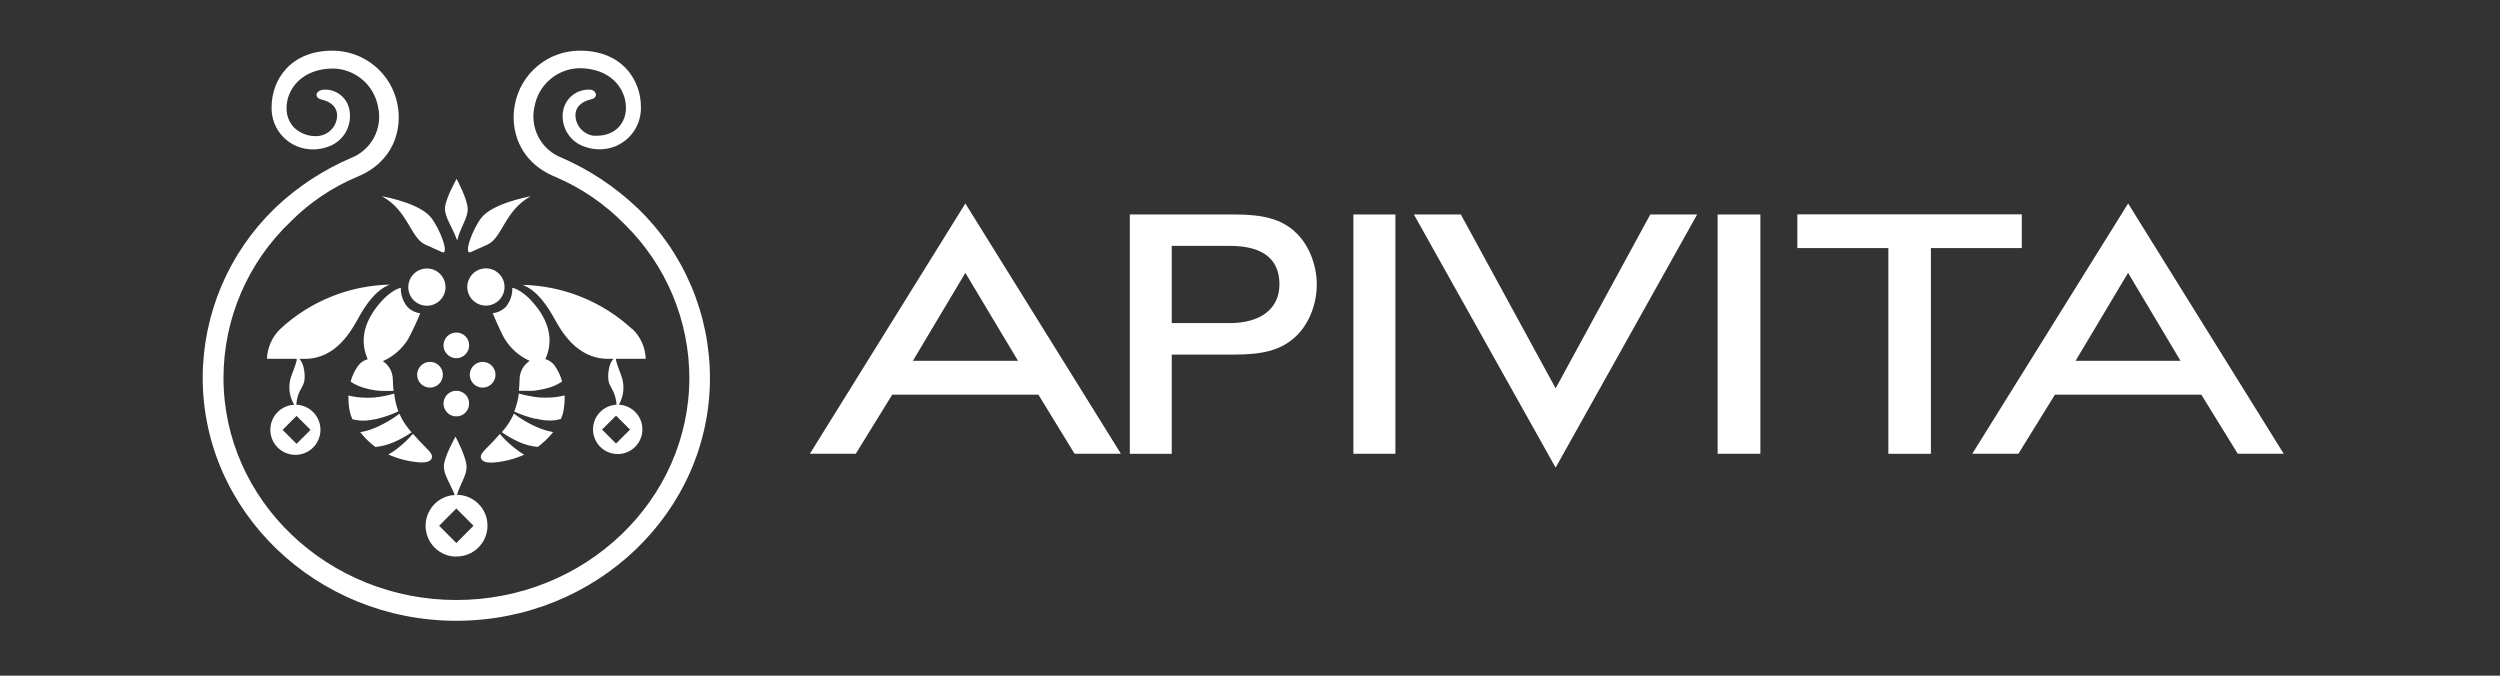 <svg width="148" height="40" viewBox="0 0 148 40" fill="none" xmlns="http://www.w3.org/2000/svg">
<rect x="0" y="0" width="148" height="40" fill="#333333" stroke="none"/>
<path d="M27.015 32.944C27.499 32.949 27.965 32.762 28.311 32.423C28.657 32.084 28.855 31.622 28.86 31.137C28.865 30.653 28.677 30.187 28.339 29.841C28 29.495 27.538 29.297 27.053 29.292C27.274 28.584 27.622 28.151 27.622 27.637C27.622 27.069 26.965 25.85 26.965 25.85C26.965 25.85 26.276 27.069 26.276 27.607C26.276 28.101 26.623 28.564 26.921 29.303C26.447 29.329 26.001 29.539 25.679 29.888C25.357 30.238 25.184 30.698 25.196 31.173C25.208 31.648 25.405 32.1 25.744 32.432C26.084 32.764 26.54 32.95 27.015 32.952M27.015 30.103L28.032 31.124L27.015 32.147L25.997 31.124L27.015 30.103ZM42.029 22.381C42.029 30.305 35.294 36.75 27.015 36.75C18.735 36.75 12 30.285 12 22.361C12.003 20.494 12.381 18.646 13.11 16.927C13.84 15.208 14.906 13.652 16.247 12.352L16.399 12.204C17.68 11.014 19.156 10.052 20.762 9.36C21.353 9.135 21.842 8.703 22.139 8.146C22.437 7.588 22.523 6.942 22.381 6.326C22.268 5.699 21.942 5.13 21.457 4.716C20.973 4.302 20.36 4.069 19.723 4.056C17.913 4.056 16.964 5.237 16.964 6.403C16.96 6.618 16.999 6.83 17.077 7.03C17.156 7.229 17.273 7.411 17.422 7.565C17.618 7.747 17.851 7.885 18.105 7.968C18.36 8.052 18.629 8.079 18.895 8.047C19.173 8.007 19.43 7.874 19.622 7.669C19.815 7.464 19.932 7.2 19.954 6.919C19.99 6.401 19.648 6.023 19.014 5.888C18.793 5.838 18.738 5.7 18.738 5.598C18.738 5.496 18.895 5.306 19.215 5.306C19.577 5.297 19.93 5.423 20.204 5.659C20.478 5.896 20.654 6.226 20.699 6.585C20.768 7.04 20.671 7.503 20.427 7.892C20.182 8.281 19.806 8.569 19.367 8.704C19.101 8.797 18.821 8.845 18.539 8.844C18.211 8.849 17.885 8.786 17.581 8.661C17.277 8.536 17.002 8.35 16.772 8.116C16.542 7.881 16.362 7.602 16.243 7.296C16.124 6.99 16.068 6.663 16.079 6.334C16.079 4.724 17.204 3 19.673 3C20.589 2.997 21.476 3.316 22.182 3.9C22.887 4.484 23.366 5.296 23.534 6.197C23.81 7.603 23.352 9.561 21.154 10.463C19.7 11.072 18.376 11.956 17.257 13.067L17.21 13.117C15.955 14.307 14.955 15.741 14.271 17.33C13.587 18.92 13.233 20.631 13.23 22.361C13.23 29.618 19.414 35.52 27.02 35.52C34.627 35.52 40.81 29.618 40.81 22.361C40.806 20.678 40.468 19.012 39.817 17.459C39.165 15.906 38.213 14.498 37.015 13.315L36.968 13.268C35.801 12.072 34.408 11.121 32.87 10.469C30.669 9.567 30.203 7.606 30.479 6.199C30.645 5.298 31.123 4.484 31.829 3.899C32.535 3.315 33.423 2.996 34.34 3C36.822 3 37.942 4.727 37.942 6.329C37.952 6.657 37.896 6.984 37.777 7.29C37.658 7.596 37.478 7.875 37.248 8.109C37.018 8.344 36.743 8.529 36.44 8.655C36.136 8.78 35.81 8.843 35.482 8.839C35.2 8.839 34.92 8.792 34.654 8.698C34.219 8.567 33.846 8.283 33.602 7.899C33.359 7.516 33.261 7.057 33.328 6.608C33.384 6.233 33.577 5.894 33.87 5.654C34.162 5.414 34.533 5.291 34.911 5.309C34.995 5.303 35.079 5.328 35.146 5.378C35.214 5.429 35.262 5.502 35.281 5.584C35.281 5.695 35.225 5.83 35.005 5.877C34.373 6.015 34.031 6.39 34.067 6.908C34.092 7.188 34.21 7.451 34.403 7.656C34.595 7.861 34.851 7.995 35.129 8.036H35.303C36.513 8.036 37.057 7.209 37.057 6.381C37.057 5.217 36.113 4.037 34.299 4.037C33.661 4.051 33.049 4.285 32.565 4.699C32.081 5.113 31.755 5.682 31.643 6.31C31.501 6.926 31.587 7.573 31.885 8.13C32.183 8.688 32.673 9.119 33.264 9.343C34.903 10.058 36.405 11.053 37.702 12.284L37.752 12.325C39.102 13.626 40.176 15.185 40.911 16.91C41.646 18.634 42.026 20.489 42.029 22.364M27.064 14.233C26.75 13.379 26.342 12.879 26.342 12.344C26.342 11.809 27.031 10.587 27.031 10.587C27.031 10.587 27.688 11.806 27.688 12.375C27.688 12.943 27.274 13.403 27.064 14.233ZM22.61 11.619C23.062 11.702 24.91 12.093 25.525 12.888C26.077 13.602 26.629 15.122 26.16 14.923C25.644 14.686 25.479 14.617 25.17 14.476C24.295 14.073 24.149 12.449 22.61 11.619ZM28.501 12.888C29.133 12.093 30.983 11.702 31.419 11.619C29.889 12.446 29.737 14.073 28.868 14.476L27.87 14.923C27.423 15.122 27.944 13.602 28.501 12.888ZM20.688 24.278C20.639 23.991 20.62 23.7 20.63 23.409L20.801 23.454C21.005 23.497 21.213 23.525 21.421 23.536C21.652 23.551 21.883 23.551 22.114 23.536L22.285 23.517L22.456 23.495C22.569 23.478 22.679 23.459 22.784 23.437C22.97 23.402 23.154 23.356 23.335 23.299C23.374 23.659 23.457 24.013 23.584 24.353C23.189 24.538 22.777 24.684 22.354 24.788L22.263 24.811L22.177 24.827L22.001 24.857C21.885 24.877 21.772 24.89 21.664 24.899C21.476 24.909 21.288 24.9 21.102 24.871C21.032 24.861 20.962 24.847 20.895 24.827H20.867C20.785 24.652 20.728 24.466 20.696 24.275M23.73 17.033C23.715 17.454 23.86 17.866 24.135 18.186C24.335 18.386 24.596 18.513 24.877 18.547C24.667 19.065 24.43 19.572 24.168 20.067C23.812 20.646 23.288 21.104 22.665 21.38C22.841 21.496 22.986 21.653 23.089 21.837C23.191 22.022 23.249 22.228 23.256 22.439V22.472C23.256 22.676 23.275 22.902 23.3 23.142C23.137 23.142 22.952 23.142 22.748 23.142L22.447 23.134L22.29 23.117L22.128 23.092C21.923 23.061 21.721 23.015 21.523 22.954C21.357 22.904 21.196 22.84 21.041 22.761C20.975 22.728 20.919 22.695 20.867 22.665L20.757 22.587C20.849 22.242 21.005 21.918 21.217 21.631C21.358 21.453 21.551 21.325 21.769 21.264C21.377 20.376 21.435 19.386 22.185 18.329C23.051 17.129 23.735 17.036 23.735 17.036M21.325 25.585C21.478 25.559 21.63 25.524 21.78 25.481C21.899 25.442 22.023 25.401 22.144 25.351L22.323 25.277L22.414 25.235L22.5 25.194C22.904 24.999 23.289 24.764 23.647 24.493C23.779 24.796 23.95 25.081 24.155 25.34C24.224 25.431 24.293 25.514 24.361 25.594L24.331 25.616C24.179 25.721 24.022 25.819 23.86 25.908C23.771 25.958 23.68 26.008 23.584 26.052C23.487 26.096 23.396 26.143 23.294 26.184C22.954 26.335 22.592 26.428 22.221 26.46C21.882 26.207 21.578 25.909 21.319 25.575M23.2 26.995C23.129 26.97 23.057 26.94 22.988 26.909C23.174 26.802 23.352 26.683 23.523 26.554C23.608 26.485 23.702 26.41 23.785 26.338C23.868 26.267 23.951 26.192 24.028 26.121C24.182 25.974 24.304 25.831 24.425 25.704L24.444 25.679C24.72 25.997 24.952 26.231 25.134 26.418C25.456 26.744 25.636 26.92 25.558 27.133C25.498 27.296 25.283 27.378 24.941 27.378C24.343 27.347 23.755 27.217 23.2 26.995ZM29.927 18.186C30.201 17.867 30.345 17.456 30.33 17.036C30.33 17.036 31.019 17.129 31.888 18.329C32.63 19.388 32.685 20.376 32.285 21.258C32.495 21.321 32.681 21.447 32.818 21.619C33.027 21.91 33.182 22.236 33.275 22.582C33.248 22.604 33.209 22.629 33.162 22.659C33.115 22.69 33.055 22.723 32.989 22.756C32.834 22.834 32.674 22.898 32.509 22.949C32.31 23.009 32.107 23.055 31.902 23.087L31.742 23.112L31.582 23.134H31.27C31.072 23.134 30.884 23.134 30.719 23.134C30.741 22.894 30.752 22.668 30.76 22.463V22.43C30.766 22.217 30.824 22.009 30.928 21.823C31.032 21.637 31.18 21.479 31.359 21.363C30.744 21.087 30.227 20.632 29.875 20.058C29.599 19.581 29.166 18.539 29.166 18.539C29.452 18.51 29.72 18.386 29.927 18.186ZM32.936 24.871C32.747 24.897 32.556 24.902 32.365 24.888C32.258 24.888 32.145 24.866 32.029 24.846L31.858 24.816L31.767 24.788H31.676C31.252 24.688 30.839 24.546 30.443 24.364C30.579 24.02 30.671 23.66 30.719 23.294C30.9 23.35 31.084 23.396 31.27 23.431C31.378 23.454 31.485 23.473 31.599 23.489L31.77 23.512L31.941 23.531C32.171 23.546 32.402 23.546 32.633 23.531C32.842 23.52 33.049 23.492 33.253 23.448L33.424 23.404C33.435 23.696 33.415 23.988 33.366 24.275C33.334 24.461 33.279 24.642 33.201 24.813H33.168C33.1 24.833 33.031 24.848 32.961 24.857M31.819 26.454C31.453 26.421 31.094 26.328 30.757 26.178C30.655 26.137 30.564 26.093 30.482 26.046C30.399 25.999 30.294 25.952 30.206 25.903C30.032 25.803 29.869 25.701 29.737 25.608L29.706 25.585C29.776 25.506 29.844 25.423 29.916 25.332C30.119 25.071 30.289 24.787 30.424 24.485C30.781 24.756 31.164 24.991 31.568 25.186L31.654 25.227L31.745 25.268C31.805 25.293 31.866 25.321 31.927 25.343C32.045 25.392 32.169 25.434 32.291 25.472C32.441 25.517 32.594 25.552 32.749 25.577C32.483 25.91 32.175 26.208 31.833 26.463M29.1 27.389C28.75 27.389 28.548 27.306 28.482 27.144C28.402 26.931 28.581 26.755 28.904 26.43C29.089 26.245 29.323 26.008 29.593 25.69L29.616 25.715C29.723 25.842 29.858 25.991 30.01 26.132C30.087 26.203 30.167 26.278 30.253 26.349C30.338 26.421 30.429 26.496 30.515 26.565C30.679 26.694 30.851 26.812 31.03 26.92C30.959 26.951 30.89 26.981 30.821 27.006C30.272 27.226 29.691 27.356 29.1 27.389ZM27.773 20.45C27.772 20.6 27.727 20.746 27.642 20.87C27.558 20.994 27.439 21.091 27.3 21.147C27.162 21.204 27.009 21.218 26.862 21.188C26.715 21.157 26.581 21.084 26.476 20.978C26.37 20.871 26.299 20.736 26.27 20.589C26.242 20.442 26.257 20.289 26.315 20.151C26.373 20.013 26.471 19.895 26.596 19.812C26.721 19.729 26.868 19.686 27.017 19.686C27.117 19.686 27.217 19.705 27.309 19.744C27.401 19.782 27.485 19.838 27.556 19.91C27.626 19.981 27.681 20.065 27.719 20.158C27.756 20.251 27.775 20.35 27.773 20.45ZM27.017 23.134C27.118 23.133 27.217 23.153 27.31 23.191C27.402 23.23 27.486 23.287 27.557 23.358C27.627 23.429 27.682 23.514 27.72 23.607C27.757 23.701 27.775 23.8 27.773 23.9C27.771 24.05 27.726 24.196 27.641 24.32C27.557 24.443 27.438 24.539 27.299 24.595C27.16 24.651 27.007 24.665 26.861 24.635C26.714 24.604 26.58 24.531 26.475 24.424C26.369 24.318 26.298 24.182 26.27 24.035C26.242 23.888 26.258 23.736 26.316 23.598C26.374 23.46 26.471 23.342 26.596 23.26C26.721 23.177 26.868 23.133 27.017 23.134ZM29.334 22.182C29.335 22.333 29.291 22.48 29.207 22.605C29.124 22.731 29.006 22.829 28.867 22.887C28.728 22.945 28.575 22.961 28.427 22.932C28.279 22.903 28.143 22.831 28.037 22.725C27.93 22.619 27.857 22.484 27.827 22.336C27.797 22.189 27.812 22.035 27.869 21.896C27.926 21.757 28.023 21.638 28.148 21.553C28.273 21.469 28.42 21.424 28.57 21.424C28.67 21.423 28.769 21.443 28.862 21.48C28.954 21.518 29.038 21.574 29.109 21.645C29.18 21.715 29.237 21.799 29.275 21.891C29.314 21.983 29.334 22.082 29.334 22.182ZM26.218 22.182C26.218 22.333 26.174 22.481 26.09 22.607C26.006 22.732 25.887 22.83 25.748 22.888C25.608 22.946 25.455 22.961 25.306 22.931C25.159 22.901 25.023 22.828 24.916 22.721C24.81 22.614 24.738 22.477 24.709 22.329C24.68 22.181 24.697 22.027 24.755 21.888C24.814 21.749 24.913 21.631 25.039 21.548C25.166 21.465 25.314 21.422 25.465 21.424C25.564 21.424 25.662 21.444 25.754 21.482C25.845 21.52 25.928 21.576 25.998 21.647C26.068 21.717 26.123 21.801 26.161 21.893C26.199 21.985 26.218 22.083 26.218 22.182ZM26.342 16.727C26.395 16.938 26.385 17.159 26.313 17.364C26.24 17.57 26.109 17.749 25.935 17.879C25.761 18.01 25.553 18.086 25.336 18.099C25.119 18.111 24.903 18.059 24.715 17.95C24.527 17.84 24.376 17.677 24.281 17.482C24.186 17.286 24.15 17.067 24.179 16.851C24.208 16.636 24.299 16.433 24.443 16.27C24.586 16.107 24.775 15.989 24.985 15.932C25.126 15.894 25.273 15.885 25.419 15.904C25.564 15.923 25.703 15.972 25.83 16.045C25.956 16.119 26.066 16.218 26.154 16.335C26.242 16.452 26.306 16.585 26.342 16.727ZM29.831 17.278C29.774 17.488 29.656 17.676 29.493 17.819C29.33 17.962 29.128 18.054 28.913 18.083C28.698 18.112 28.479 18.077 28.283 17.982C28.088 17.887 27.925 17.736 27.815 17.549C27.705 17.362 27.652 17.146 27.664 16.929C27.676 16.713 27.752 16.504 27.881 16.33C28.011 16.156 28.19 16.024 28.394 15.951C28.599 15.878 28.82 15.867 29.031 15.919C29.174 15.954 29.308 16.017 29.425 16.105C29.543 16.193 29.642 16.303 29.717 16.43C29.791 16.557 29.84 16.697 29.859 16.843C29.879 16.988 29.869 17.137 29.831 17.278ZM37.429 19.485C35.658 17.849 33.35 16.917 30.939 16.865C31.822 17.201 32.423 18.153 32.809 18.842C33.195 19.532 34.108 21.242 35.995 21.242H36.312C36.255 21.314 36.204 21.392 36.16 21.473C36.022 21.749 35.92 22.461 36.105 22.792C36.182 22.938 36.251 23.067 36.326 23.214C36.424 23.451 36.483 23.702 36.499 23.958C36.118 23.976 35.759 24.143 35.499 24.422C35.239 24.701 35.098 25.071 35.107 25.453C35.116 25.834 35.274 26.197 35.547 26.464C35.82 26.731 36.187 26.88 36.569 26.88C36.95 26.88 37.317 26.731 37.59 26.464C37.863 26.197 38.021 25.834 38.03 25.453C38.039 25.071 37.898 24.701 37.638 24.422C37.378 24.143 37.019 23.976 36.638 23.958C36.775 23.72 36.863 23.456 36.894 23.183C36.926 22.91 36.902 22.633 36.822 22.37C36.712 22.022 36.563 21.71 36.469 21.341C36.469 21.308 36.469 21.275 36.469 21.242H38.229C38.203 20.57 37.918 19.935 37.434 19.468M37.297 25.431L36.469 26.259L35.642 25.431L36.469 24.604L37.297 25.431ZM21.217 18.826C21.601 18.136 22.205 17.171 23.084 16.848C20.675 16.9 18.367 17.832 16.598 19.468C16.114 19.935 15.829 20.57 15.803 21.242H17.563C17.563 21.275 17.563 21.308 17.563 21.341C17.472 21.71 17.32 22.022 17.21 22.37C17.133 22.635 17.111 22.913 17.147 23.187C17.183 23.461 17.274 23.724 17.417 23.961C17.03 23.979 16.665 24.148 16.401 24.432C16.137 24.715 15.995 25.091 16.004 25.478C16.013 25.866 16.173 26.234 16.45 26.505C16.728 26.776 17.1 26.927 17.487 26.927C17.875 26.927 18.247 26.776 18.524 26.505C18.801 26.234 18.961 25.866 18.971 25.478C18.98 25.091 18.837 24.715 18.573 24.432C18.309 24.148 17.944 23.979 17.557 23.961H17.541C17.557 23.705 17.616 23.453 17.715 23.216C17.789 23.07 17.858 22.941 17.938 22.794C18.12 22.463 18.021 21.763 17.88 21.476C17.838 21.394 17.787 21.316 17.728 21.244H18.046C19.924 21.244 20.823 19.526 21.217 18.828M17.557 24.62L18.385 25.448L17.557 26.275L16.73 25.448L17.557 24.62Z" fill="white"/>
<path d="M48.017 26.747L47.943 26.862H50.662L52.819 23.365H61.474L63.614 26.862H66.358L57.149 12.046L48.017 26.747ZM60.266 21.36H54.043L57.149 16.153L60.266 21.36Z" fill="white"/>
<path d="M82.608 12.697H80.121V26.862H82.608V12.697Z" fill="white"/>
<path d="M76.643 13.696C75.815 12.976 74.82 12.697 73.085 12.697H66.885V26.865H69.367V20.991H73.071C74.808 20.991 75.807 20.715 76.629 19.992C77.451 19.27 77.953 18.062 77.953 16.843C77.953 15.623 77.434 14.382 76.629 13.696M69.367 14.556H72.812C74.742 14.556 75.743 15.323 75.743 16.834C75.743 18.268 74.64 19.126 72.812 19.126H69.367V14.556Z" fill="white"/>
<path d="M119.69 12.689H106.404V14.686H111.791V26.865H114.309V14.686H119.69V12.689Z" fill="white"/>
<path d="M125.984 12.046L116.83 26.747L116.755 26.862H119.489L121.651 23.365H130.319L132.476 26.862H135.196L125.984 12.046ZM129.086 21.36H122.873L125.981 16.153L129.086 21.36Z" fill="white"/>
<path d="M92.093 22.99L86.505 12.739L86.483 12.697H83.703L92.093 27.684L100.406 12.813L100.469 12.697H97.697L92.093 22.99Z" fill="white"/>
<path d="M104.215 12.697H101.683V26.862H104.215V12.697Z" fill="white"/>
</svg>
